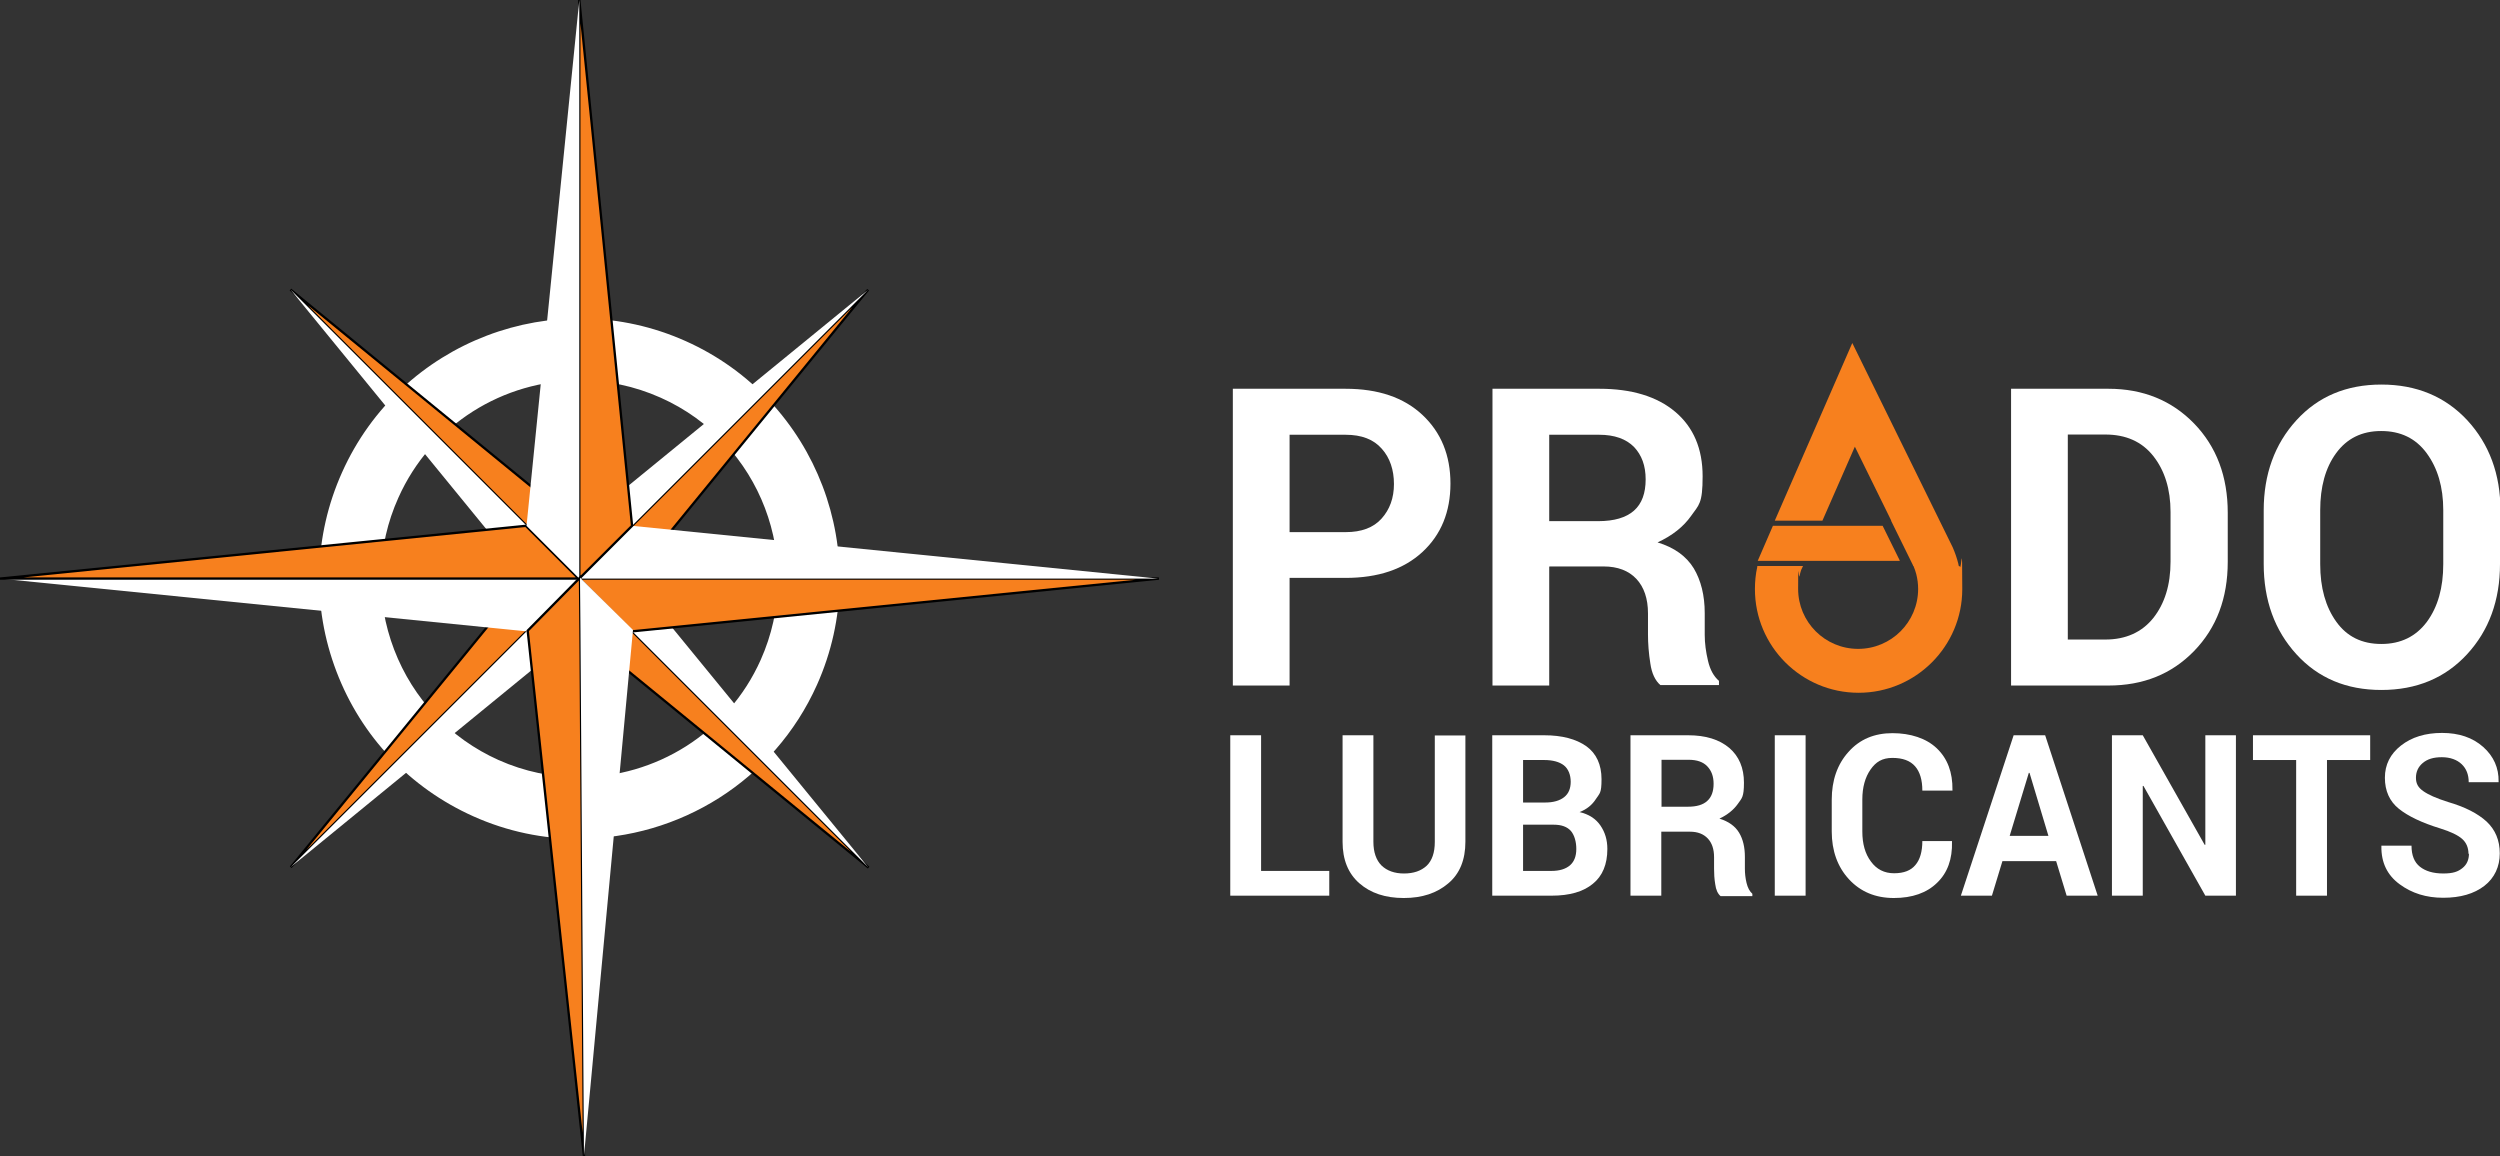 <?xml version="1.0" encoding="UTF-8"?>
<svg id="Layer_1" data-name="Layer 1" xmlns="http://www.w3.org/2000/svg" viewBox="0 0 1070.7 495.1">
  <rect x="0" y="0" width="1070.7" height="495.1" fill="#333333" stroke="none"/>
  <defs>
    <style>
      .cls-1, .cls-2 {
        stroke: #000;
        stroke-miterlimit: 10;
      }

      .cls-1, .cls-3 {
        fill: #f7801e;
      }

      .cls-4 {
        fill: #fff;
      }

      .cls-4, .cls-3 {
        stroke-width: 0px;
      }
    </style>
  </defs>
  <g>
    <path class="cls-4" d="m552.3,247.5v46.1h-24.3v-127.1h48.3c13.9,0,24.9,3.7,32.9,11.2,8,7.5,12,17.3,12,29.4s-4,21.9-12,29.3c-8,7.4-19,11.1-32.9,11.1h-24Zm0-19.6h24c6.8,0,11.9-1.9,15.4-5.8,3.5-3.9,5.3-8.8,5.3-14.8s-1.7-11.2-5.2-15.1c-3.5-4-8.6-6-15.5-6h-24v41.7Z"/>
    <path class="cls-4" d="m663.5,242.8v50.8h-24.3v-127.1h45.8c13.8,0,24.7,3.3,32.5,9.9,7.8,6.6,11.7,15.8,11.7,27.6s-1.6,12.2-4.9,16.9c-3.3,4.7-8.1,8.5-14.4,11.4,7.2,2.2,12.3,5.9,15.5,11.1,3.1,5.2,4.7,11.6,4.7,19.2v9.3c0,3.6.5,7.3,1.4,11.1.9,3.9,2.5,6.7,4.7,8.6v1.8h-25.1c-2.2-1.9-3.7-5-4.3-9.3-.7-4.4-1-8.5-1-12.4v-9c0-6.3-1.7-11.3-5-14.8-3.3-3.5-8-5.3-14-5.3h-23.2Zm0-19.6h21c6.8,0,11.9-1.5,15.3-4.5,3.4-3,5-7.5,5-13.4s-1.7-10.4-5-13.9c-3.4-3.4-8.3-5.2-14.9-5.2h-21.4v37Z"/>
    <path class="cls-4" d="m861.3,293.6v-127.1h41.7c14.8,0,27.1,5,36.7,14.9,9.6,9.9,14.4,22.7,14.4,38.2v21c0,15.6-4.8,28.3-14.4,38.2-9.6,9.9-21.8,14.8-36.7,14.8h-41.7Zm24.3-107.5v87.8h16.1c8.7,0,15.6-3.1,20.5-9.2,4.9-6.2,7.4-14.2,7.4-24.2v-21.2c0-9.8-2.5-17.8-7.4-24-4.9-6.2-11.8-9.2-20.5-9.2h-16.1Z"/>
    <path class="cls-4" d="m1070.7,241.5c0,15.6-4.7,28.5-14.1,38.7-9.4,10.2-21.7,15.3-36.7,15.3s-27.1-5.1-36.4-15.3c-9.3-10.2-14-23.1-14-38.7v-22.9c0-15.5,4.7-28.4,14-38.6,9.3-10.2,21.4-15.3,36.4-15.3s27.3,5.1,36.8,15.3c9.4,10.2,14.2,23.1,14.2,38.6v22.9Zm-24.3-23c0-9.9-2.4-18-7.1-24.4-4.7-6.4-11.2-9.5-19.5-9.5s-14.7,3.2-19.3,9.5c-4.6,6.3-6.8,14.5-6.8,24.4v23.1c0,10.1,2.3,18.3,6.9,24.7,4.6,6.4,11,9.5,19.3,9.5s14.8-3.2,19.5-9.5c4.7-6.4,7-14.6,7-24.7v-23.1Z"/>
    <path class="cls-4" d="m540.1,373h29.2v10.6h-42.4v-68.7h13.2v58.1Z"/>
    <path class="cls-4" d="m627.6,314.9v45.6c0,7.7-2.4,13.7-7.3,17.8-4.9,4.2-11.2,6.3-19.1,6.3s-14.2-2.1-19-6.3c-4.8-4.2-7.2-10.1-7.2-17.8v-45.6h13.2v45.6c0,4.5,1.2,7.9,3.5,10.2,2.3,2.2,5.5,3.4,9.6,3.4s7.3-1.1,9.7-3.3c2.3-2.2,3.5-5.6,3.5-10.2v-45.6h13.2Z"/>
    <path class="cls-4" d="m639.1,383.6v-68.7h22.2c7.7,0,13.7,1.6,18.1,4.7,4.3,3.1,6.5,7.9,6.5,14.1s-.8,6-2.4,8.5c-1.6,2.5-3.9,4.4-7,5.6,3.9.9,6.9,2.8,8.9,5.7,2,2.9,3,6.2,3,10.1,0,6.6-2.1,11.6-6.2,14.9-4.1,3.4-10,5.1-17.6,5.1h-25.3Zm13.2-39.9h9.5c3.5,0,6.2-.8,8.1-2.3,1.9-1.5,2.8-3.7,2.8-6.6s-1-5.5-2.9-7c-1.9-1.5-4.8-2.3-8.5-2.3h-9v18.2Zm0,9.5v19.8h12.1c3.5,0,6.1-.8,8-2.4,1.8-1.6,2.7-3.9,2.7-7s-.8-5.9-2.3-7.7c-1.6-1.8-4-2.7-7.4-2.7h-13.1Z"/>
    <path class="cls-4" d="m711.5,356.1v27.5h-13.2v-68.7h24.7c7.5,0,13.3,1.8,17.6,5.4,4.2,3.6,6.3,8.6,6.3,14.9s-.9,6.6-2.7,9.2c-1.8,2.5-4.4,4.6-7.8,6.2,3.9,1.2,6.7,3.2,8.4,6,1.7,2.8,2.5,6.3,2.5,10.4v5.1c0,1.9.2,3.9.7,6s1.3,3.6,2.5,4.7v1h-13.6c-1.2-1-2-2.7-2.3-5.1-.4-2.4-.5-4.6-.5-6.7v-4.9c0-3.4-.9-6.1-2.7-8-1.8-1.9-4.3-2.9-7.6-2.9h-12.5Zm0-10.6h11.4c3.7,0,6.5-.8,8.3-2.5,1.8-1.6,2.7-4.1,2.7-7.3s-.9-5.6-2.7-7.5c-1.8-1.9-4.5-2.8-8-2.8h-11.6v20Z"/>
    <path class="cls-4" d="m773.3,383.6h-13.2v-68.7h13.2v68.7Z"/>
    <path class="cls-4" d="m836,360.2v.3c.2,7.4-1.9,13.3-6.4,17.6-4.4,4.3-10.6,6.5-18.5,6.5s-14.3-2.7-19.2-8c-4.9-5.3-7.4-12.2-7.4-20.5v-13.6c0-8.3,2.4-15.2,7.2-20.5,4.8-5.4,11.1-8,18.8-8s14.5,2.2,19,6.5c4.6,4.4,6.8,10.3,6.7,17.8v.3h-12.9c0-4.5-1-8-3.1-10.4-2.1-2.4-5.3-3.6-9.7-3.6s-7.1,1.7-9.4,5c-2.3,3.3-3.5,7.6-3.5,12.8v13.7c0,5.3,1.2,9.6,3.7,12.9,2.4,3.3,5.7,5,9.9,5s7.2-1.2,9.1-3.5c2-2.3,3-5.8,3-10.3h12.8Z"/>
    <path class="cls-4" d="m880.6,368.8h-23l-4.5,14.8h-13.3l22.6-68.7h13.5l22.5,68.7h-13.3l-4.5-14.8Zm-19.8-10.8h16.5l-8.1-27h-.3l-8.2,27Z"/>
    <path class="cls-4" d="m957.6,383.6h-13.1l-26.5-47h-.3v47h-13.2v-68.7h13.2l26.5,46.9h.3v-46.9h13.1v68.7Z"/>
    <path class="cls-4" d="m1015.2,325.5h-18.6v58.1h-13.2v-58.1h-18.5v-10.6h50.2v10.6Z"/>
    <path class="cls-4" d="m1057.2,365.7c0-2.6-.9-4.8-2.7-6.4-1.8-1.6-4.9-3.1-9.4-4.5-7.8-2.4-13.7-5.2-17.7-8.4-4-3.2-6-7.7-6-13.3s2.3-10.2,6.9-13.8c4.6-3.6,10.4-5.4,17.6-5.4s13.1,2,17.6,6c4.5,4,6.7,9,6.6,14.8v.3h-12.8c0-3.2-1-5.8-3-7.7s-4.9-3-8.5-3-6.2.8-8.2,2.5c-1.9,1.6-2.9,3.7-2.9,6.3s1,4.2,3.1,5.7c2.1,1.5,5.6,3.1,10.7,4.7,7.2,2.1,12.7,4.9,16.5,8.4,3.7,3.5,5.6,8,5.6,13.6s-2.2,10.5-6.6,13.9c-4.4,3.4-10.3,5.1-17.6,5.1s-13.4-1.9-18.7-5.8c-5.3-3.9-7.9-9.3-7.8-16.2v-.3h12.9c0,4.1,1.2,7.1,3.6,9,2.4,1.9,5.7,2.9,10,2.9s6.3-.8,8.2-2.3c1.9-1.5,2.8-3.6,2.8-6.2Z"/>
  </g>
  <g>
    <path class="cls-3" d="m838.9,242.4c0-.3-.2-.7-.2-1-.6-2.4-1.4-4.7-2.4-7l-5.6-11.4-37.4-76.1-33.2,76.1h20.4l13.9-31.7,15.6,31.7,9.4,19.1c0,0,0,.2.1.3.5,1.2.9,2.3,1.2,3.5.5,2,.8,4.1.8,6.3,0,14.2-11.5,25.7-25.7,25.7s-25.7-11.5-25.7-25.7.2-3.7.6-5.5c.2-.9.4-1.7.7-2.6l.8-1.7h-19.6c0,.1,0,.2,0,.4-.7,3.1-1,6.3-1,9.5,0,24.5,19.9,44.4,44.4,44.4s44.4-19.9,44.4-44.4-.4-6.6-1.1-9.8Zm-.2-1c-.6-2.4-1.4-4.7-2.4-7l-5.6-11.4h-20.8l9.4,19.1c0,0,0,.2.1.3h19.5c0-.3-.2-.7-.2-1Z"/>
    <path class="cls-3" d="m813.6,240.2h-60.8l6.5-15h47l7.3,14.8c0,0,0,.2,0,.2Z"/>
  </g>
  <g>
    <path class="cls-4" d="m248,359.3c-15.2,0-30.6-3.1-45.3-9.7-27.2-12.2-48-34.2-58.6-62-10.6-27.8-9.8-58.1,2.4-85.3,25.1-56.1,91.1-81.3,147.2-56.2,56.1,25.1,81.3,91.1,56.2,147.2-18.5,41.3-59.3,65.9-101.9,65.9Zm.3-196.4c-32.5,0-63.6,18.7-77.7,50.3-9.3,20.7-9.9,43.8-1.8,65,8.1,21.2,24,38,44.7,47.3,11.2,5,23,7.4,34.6,7.4,32.5,0,63.6-18.7,77.7-50.3,19.1-42.8,0-93.2-42.9-112.3-11.2-5-23-7.4-34.6-7.4Z"/>
    <g>
      <polygon class="cls-1" points="236.9 236.5 248.1 225.2 124.4 124 236.9 236.5"/>
      <polygon class="cls-1" points="248.1 225.2 236.9 236.5 248.1 247.8 248.1 225.2"/>
    </g>
    <polygon class="cls-4" points="236.9 236.5 236.9 236.5 124.4 124 225.6 247.8 248.1 247.8 236.9 236.5"/>
    <polygon class="cls-1" points="225.6 247.8 124.5 371.4 236.9 259 248.1 247.8 225.6 247.8"/>
    <g>
      <polygon class="cls-4" points="124.5 371.4 248.1 270.3 236.9 259 124.5 371.4"/>
      <polygon class="cls-2" points="248.1 247.8 236.9 259 248.1 270.3 248.1 247.8"/>
    </g>
    <polygon class="cls-1" points="259.4 259 248.1 247.8 248.1 270.3 372 371.6 259.4 259"/>
    <polygon class="cls-4" points="270.7 247.8 248.1 247.8 259.4 259 259.4 259 371.9 371.5 270.7 247.8"/>
    <polygon class="cls-1" points="371.8 124.1 259.4 236.5 248.1 247.8 270.7 247.8 371.8 124.1"/>
    <polygon class="cls-4" points="248.1 225.2 248.1 247.8 259.4 236.5 371.8 124.1 248.1 225.2"/>
    <polygon class="cls-4" points="225.5 247.8 225.5 247.8 0 247.8 225.5 270.4 248.1 247.8 225.5 247.8"/>
    <polygon class="cls-1" points="225.2 225.2 0 247.8 225.2 247.8 247.8 247.8 225.2 225.2"/>
    <polygon class="cls-1" points="270.7 247.8 248.1 247.8 270.7 270.4 496.3 247.8 270.7 247.8"/>
    <polygon class="cls-4" points="270.7 225.2 248.1 247.8 270.7 247.8 270.7 247.8 496 247.8 270.7 225.2"/>
    <polygon class="cls-1" points="248.1 0 248.1 225.2 248.1 247.8 270.7 225.2 248.1 0"/>
    <polygon class="cls-4" points="225.5 225.2 248.1 247.8 248.1 225.2 248.1 0 225.5 225.2"/>
    <polygon class="cls-1" points="250.1 495.1 248.6 269.9 248.4 247.4 226 270.1 250.1 495.1"/>
    <polygon class="cls-4" points="271.1 269.8 248.4 247.4 248.6 269.9 250.1 495.1 271.1 269.8"/>
  </g>
</svg>